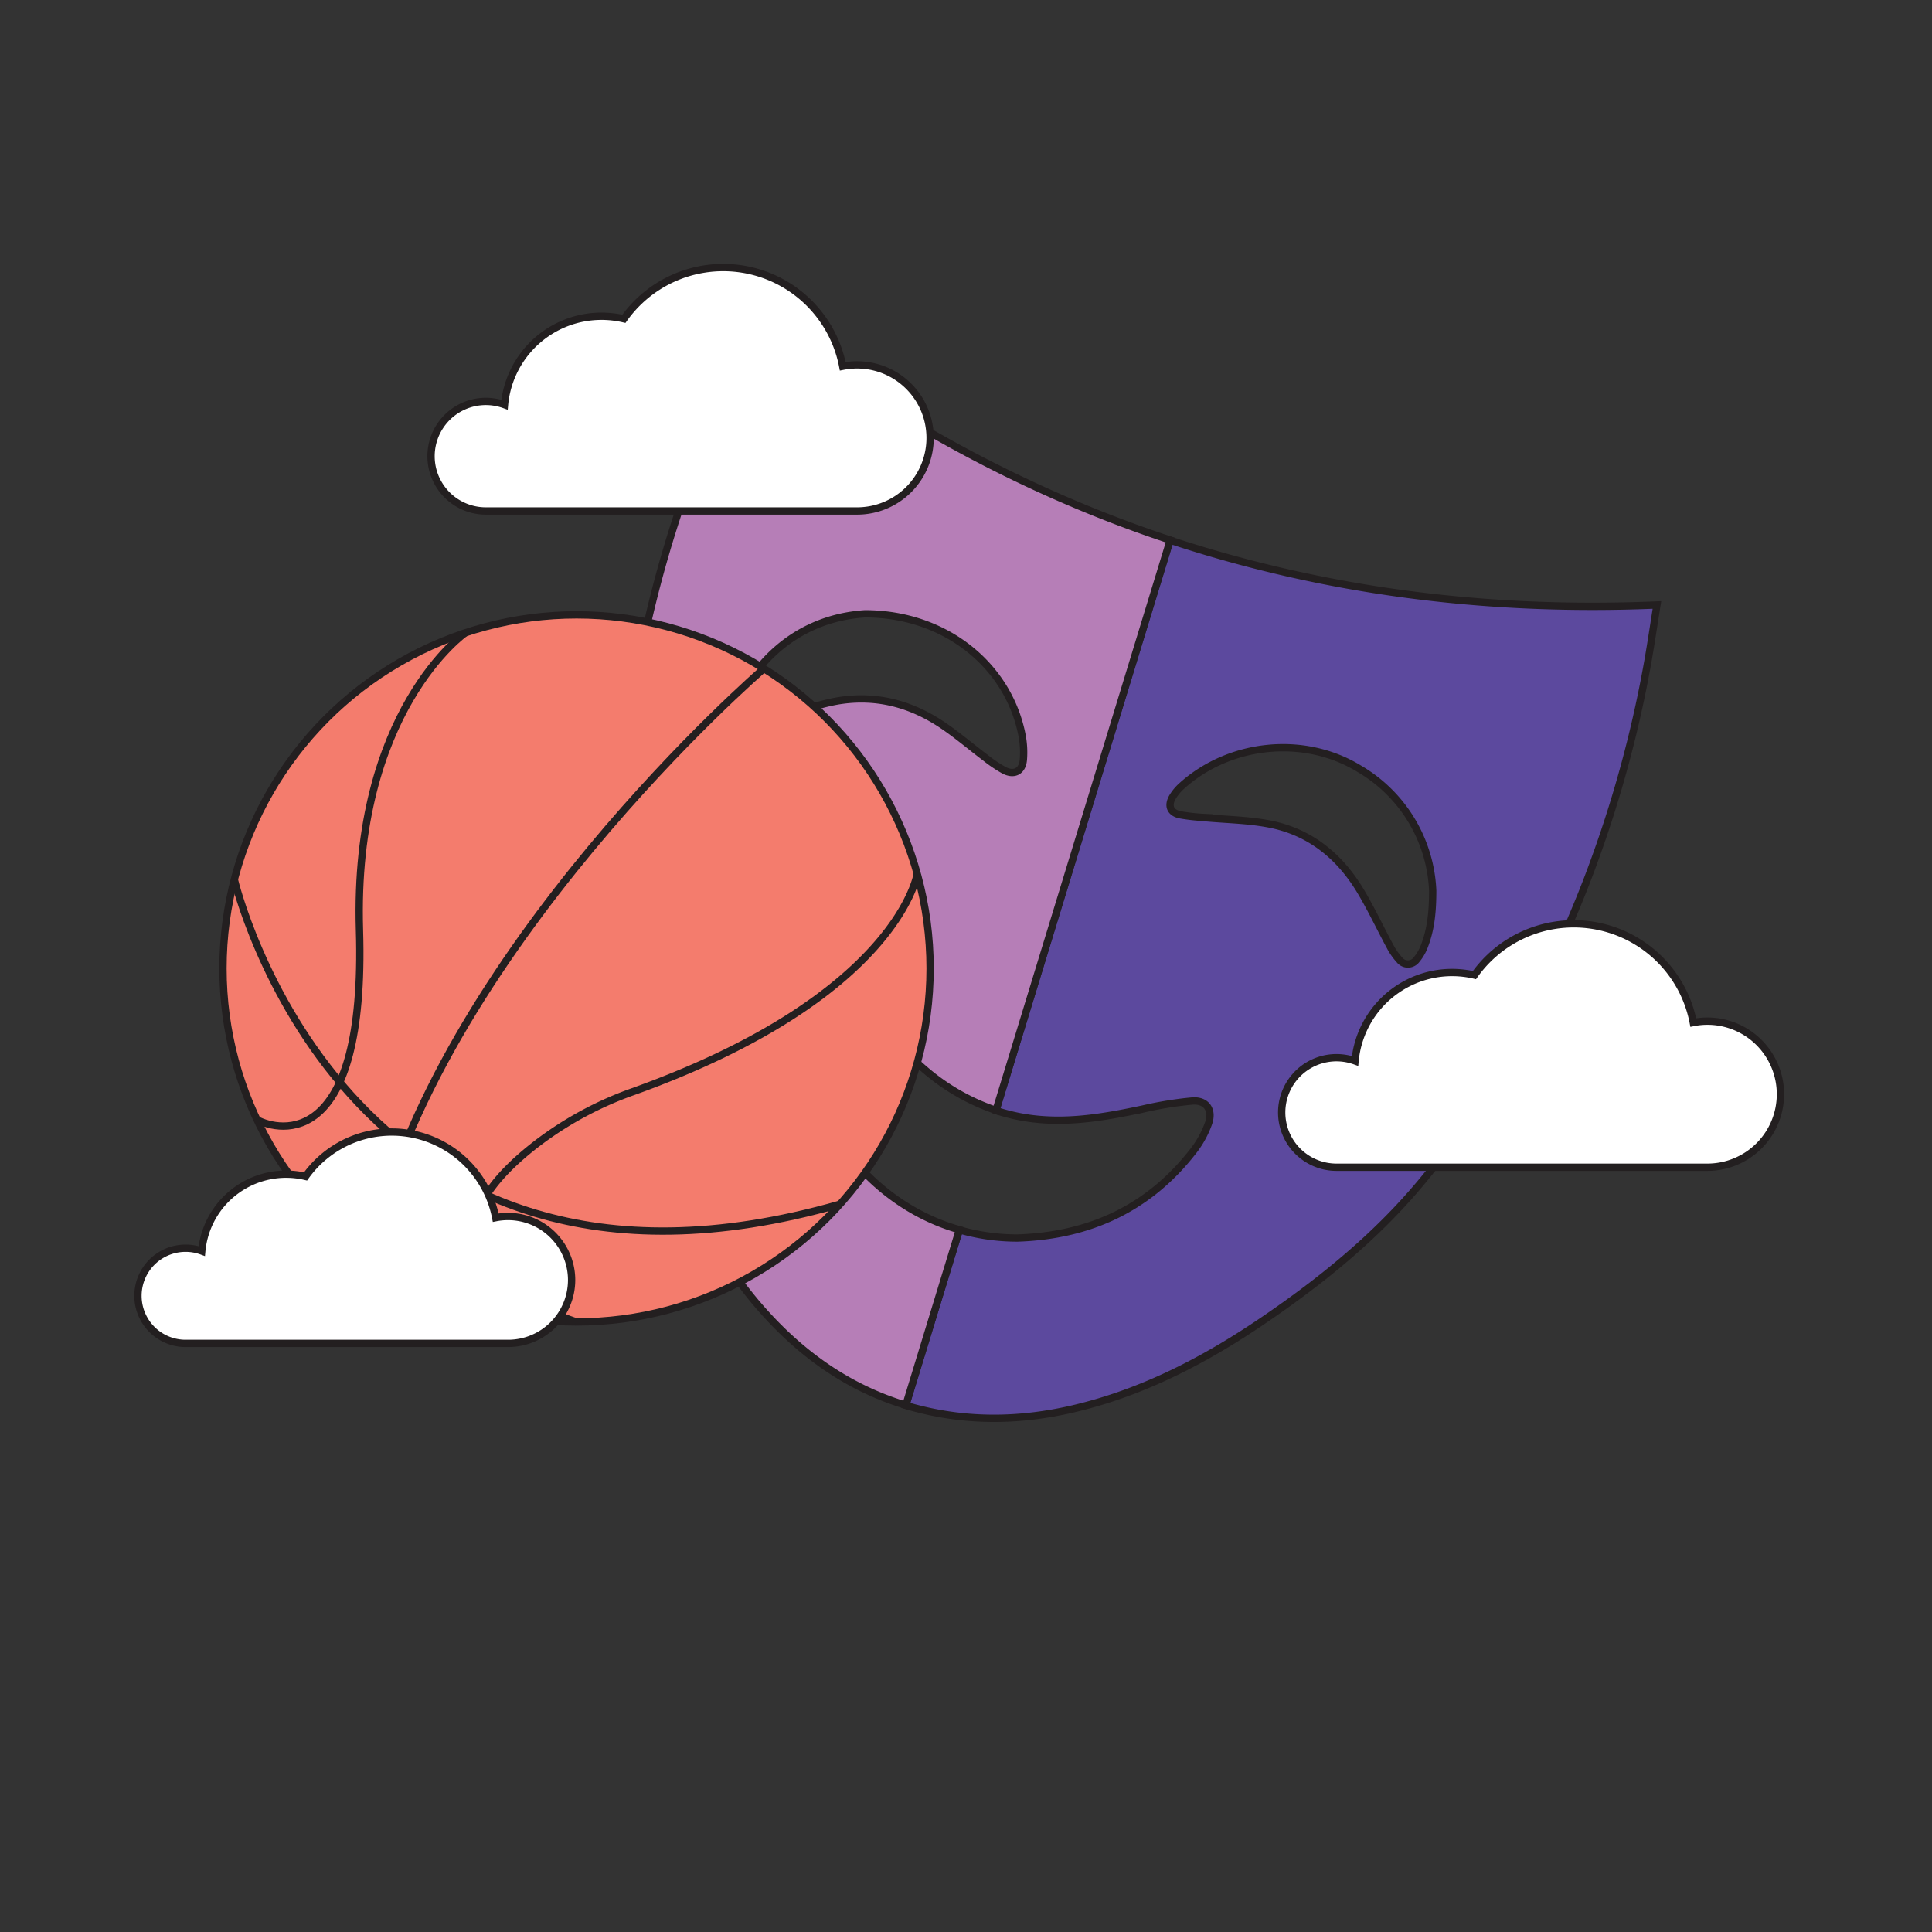 <svg id="Layer_1" data-name="Layer 1" xmlns="http://www.w3.org/2000/svg" viewBox="0 0 529.12 529.12"><rect x="0" y="0" width="529.12" height="529.12" fill="#333333" stroke="none"/><defs><style>.cls-1{fill:#5c499e;}.cls-1,.cls-2,.cls-4,.cls-5,.cls-6{stroke:#231f20;stroke-miterlimit:10;stroke-width:2px;}.cls-2{fill:#b67eb7;}.cls-3,.cls-5{fill:none;}.cls-4{fill:#f47c6d;}.cls-6{fill:#fff;}</style></defs><g id="TFkouv"><path class="cls-1" d="M248.07,384.89c1,.3,2,.6,3.09.87,14.22,3.69,28.45,3.41,42.68.1,19.29-4.5,36.5-13.54,52.72-24.63,15.65-10.7,30.28-22.59,42.51-37.23,11-13.13,19.78-27.63,27.42-42.89,7.36-14.69,14.39-29.53,20-45a325.06,325.06,0,0,0,14.88-55.34c.87-5,1.61-10,2.42-15.09q-70.53,3-133.37-17.75L272.74,304.13a52.3,52.3,0,0,0,12.91,2.52c9.27.65,18.24-1,27.22-2.89a101.56,101.56,0,0,1,13.7-2.23c3.83-.27,5.71,2.48,4.41,6.12a27,27,0,0,1-3.9,7.23c-12.18,15.93-28.57,23.53-48.39,24.18a57,57,0,0,1-15.94-2.24Zm81.78-161a53.54,53.54,0,0,1-6.72-.75c-2.64-.58-3.38-2.49-2-4.86a13.22,13.22,0,0,1,2.48-3c12.88-11.68,33.27-14.14,48.64-4.75a40.71,40.71,0,0,1,20.13,33.39c0,6.56-.66,11-2.31,15.28a12.67,12.67,0,0,1-2.06,3.54,2.93,2.93,0,0,1-4.75.12,17.06,17.06,0,0,1-2.48-3.52c-2.75-5.07-5.19-10.32-8.15-15.27-5.72-9.58-13.89-16.26-25-18.4C341.79,224.54,335.78,224.48,329.85,223.93Z"/><path class="cls-2" d="M172.22,277.67c4.21,19,9.9,37.46,18.84,54.83a127.93,127.93,0,0,0,15.75,24c11.2,13.32,24.59,23.31,41.26,28.36l14.68-48.07-1.15-.34c-23.26-7.13-40.65-29.33-41.78-53.63a42.79,42.79,0,0,1,1-11.74c1.28-5.34,4.87-6.32,9.09-2.84a43.79,43.79,0,0,1,5.16,5.21c5.79,6.69,11.3,13.63,18.09,19.39a58.78,58.78,0,0,0,19.61,11.26l47.72-156.19q-59.23-19.59-111.74-60.5c-.86,1.58-1.78,3.18-2.63,4.82a327.39,327.39,0,0,0-32.29,95.92c-2,11.69-3.73,23.43-5,35.21A168.54,168.54,0,0,0,172.22,277.67Zm28.43-81.12a19.52,19.52,0,0,1,1.79-5.32C210.32,176.3,223,169,236.89,168.1c22.07,0,39.29,14.21,43,33.22a24.91,24.91,0,0,1,.38,6.73c-.26,3.18-2.5,4.37-5.32,2.89a37.26,37.26,0,0,1-5.13-3.47c-3.76-2.83-7.34-5.9-11.21-8.56-8.71-6-18.28-8.69-28.89-7-6,1-11.58,3.22-17.13,5.56a58.79,58.79,0,0,1-7.95,2.83C201.9,201.05,200.12,199.3,200.65,196.55Z"/></g><line class="cls-3" x1="273.83" y1="350.88" x2="266.37" y2="375.29"/><circle class="cls-4" cx="157.9" cy="265.22" r="96.83"/><path class="cls-5" d="M127.51,173.26s-30.87,21.4-29.06,81.49S76.65,310,70.36,306.65"/><path class="cls-5" d="M64.17,240.84S94.1,368.66,230,329.81"/><path class="cls-5" d="M209.21,183.1S118.83,261,101.4,343.86"/><path class="cls-5" d="M251.21,239.29s-5.12,33.53-77.8,59.66a96.5,96.5,0,0,0-25.15,13.33c-17.07,12.69-35.2,34.31,9.64,49.77"/><path class="cls-6" d="M156.55,350.54a17.38,17.38,0,0,1-17.38,17.38H50.82a13,13,0,1,1,0-26.07,12.84,12.84,0,0,1,4.44.78,23.19,23.19,0,0,1,28.42-20.44,29,29,0,0,1,52.08,11.3,17.42,17.42,0,0,1,20.79,17.05Z"/><path class="cls-6" d="M487.61,299.67a20,20,0,0,1-20,20H366a15,15,0,1,1,5.11-29.11,26.7,26.7,0,0,1,32.7-23.51,33.34,33.34,0,0,1,59.93,13,19.52,19.52,0,0,1,3.92-.39A20,20,0,0,1,487.61,299.67Z"/><path class="cls-6" d="M254.73,119.94a20,20,0,0,1-20,20H133.06a15,15,0,1,1,5.11-29.1,26.68,26.68,0,0,1,26.56-24.23,27,27,0,0,1,6.14.71,33.34,33.34,0,0,1,59.93,13,20.3,20.3,0,0,1,3.93-.39A20,20,0,0,1,254.73,119.94Z"/></svg>